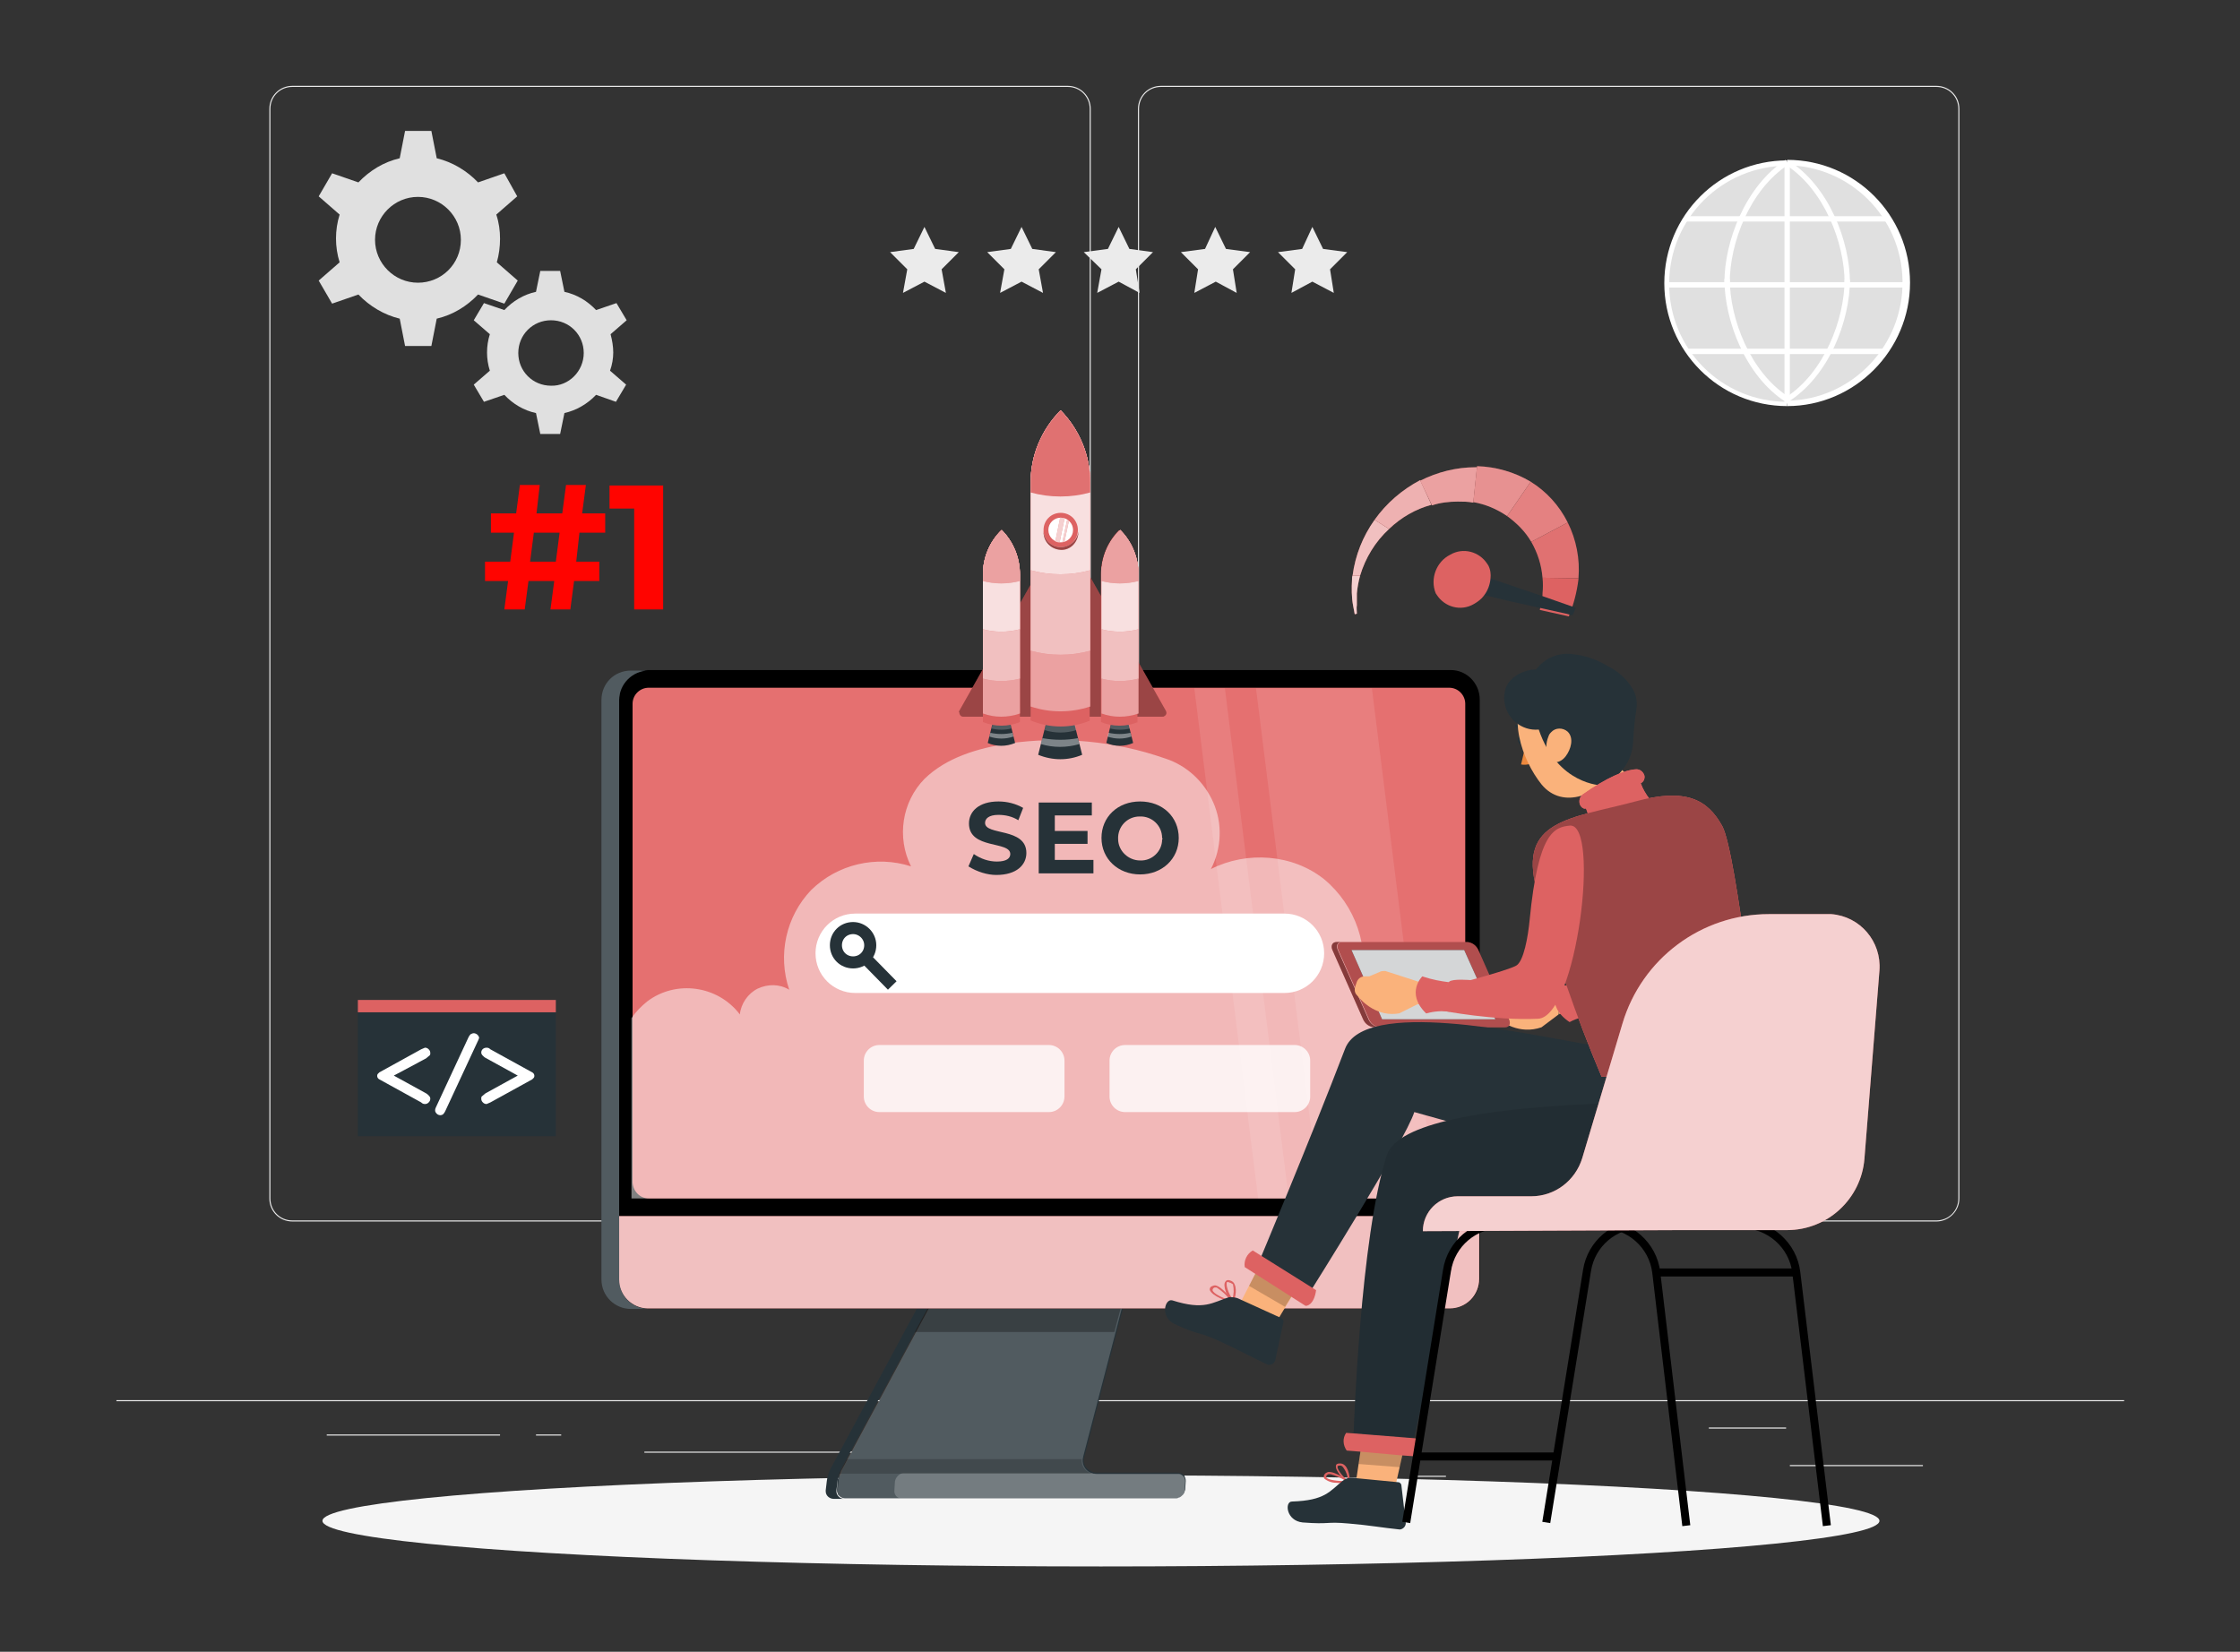 <?xml version="1.0" encoding="utf-8"?>
<!-- Generator: Adobe Illustrator 24.1.2, SVG Export Plug-In . SVG Version: 6.00 Build 0)  -->
<svg version="1.1" id="Layer_1" xmlns="http://www.w3.org/2000/svg" xmlns:xlink="http://www.w3.org/1999/xlink" x="0px" y="0px"
	 viewBox="0 0 417.5 307.9" style="enable-background:new 0 0 417.5 307.9;" xml:space="preserve">
<rect x="0" y="0" width="417.5" height="307.9" fill="#333333" stroke="none"/>
<style type="text/css">
	.st0{fill:#EBEBEB;}
	.st1{fill:none;stroke:#263238;stroke-width:2.249;stroke-miterlimit:10;}
	.st2{fill:#E0E0E0;}
	.st3{fill:#FFFFFF;}
	.st4{fill:#F5F5F5;}
	.st5{fill:#263238;}
	.st6{opacity:0.2;fill:#FFFFFF;enable-background:new    ;}
	.st7{opacity:0.3;enable-background:new    ;}
	.st8{fill:#DD6262;}
	.st9{opacity:0.6;fill:#FFFFFF;enable-background:new    ;}
	.st10{fill:#E57070;}
	.st11{opacity:0.2;}
	.st12{opacity:0.5;fill:#FFFFFF;enable-background:new    ;}
	.st13{opacity:0.1;}
	.st14{opacity:0.2;enable-background:new    ;}
	.st15{opacity:0.8;fill:#FFFFFF;enable-background:new    ;}
	.st16{opacity:0.4;fill:#FFFFFF;enable-background:new    ;}
	.st17{opacity:0.1;fill:#FFFFFF;enable-background:new    ;}
	.st18{opacity:0.7;}
	.st19{fill:#FAB27B;}
	.st20{opacity:0.4;enable-background:new    ;}
	.st21{opacity:0.1;enable-background:new    ;}
	.st22{fill:#ED893E;}
	.st23{fill:none;stroke:#000000;stroke-width:1.497;stroke-miterlimit:10;}
	.st24{opacity:0.7;fill:#FFFFFF;enable-background:new    ;}
	.st25{opacity:0.3;fill:#FFFFFF;enable-background:new    ;}
	.st26{fill:#FF0400;}
</style>
<g id="Layer_2_1_">
	<g id="Background_Complete">
		<rect x="333.6" y="273.1" class="st0" width="24.8" height="0.2"/>
		<rect x="263" y="275.1" class="st0" width="6.5" height="0.2"/>
		<rect x="318.5" y="266.1" class="st0" width="14.4" height="0.2"/>
		<rect x="60.9" y="267.4" class="st0" width="32.3" height="0.2"/>
		<rect x="99.9" y="267.4" class="st0" width="4.7" height="0.2"/>
		<rect x="120.1" y="270.6" class="st0" width="70.1" height="0.2"/>
		<path class="st0" d="M199,227.7H54.5c-2.4,0-4.3-1.9-4.3-4.3V20.3c0-2.4,1.9-4.3,4.3-4.3H199c2.4,0,4.3,1.9,4.3,4.3v203.1
			C203.3,225.7,201.4,227.7,199,227.7z M54.5,16.2c-2.3,0-4.1,1.8-4.1,4.1c0,0,0,0,0,0v203.1c0,2.3,1.8,4.1,4.1,4.1c0,0,0,0,0,0H199
			c2.3,0,4.1-1.8,4.1-4.1V20.3c0-2.3-1.8-4.1-4.1-4.1H54.5z"/>
		<path class="st0" d="M360.9,227.7H216.4c-2.4,0-4.3-1.9-4.3-4.3V20.3c0-2.4,1.9-4.3,4.3-4.3h144.5c2.4,0,4.3,1.9,4.3,4.3v203.1
			C365.2,225.7,363.3,227.7,360.9,227.7z M216.4,16.2c-2.3,0-4.1,1.8-4.1,4.1v203.1c0,2.3,1.8,4.1,4.1,4.1c0,0,0,0,0,0h144.5
			c2.3,0,4.1-1.8,4.1-4.1V20.3c0-2.3-1.8-4.1-4.1-4.1H216.4z"/>
		<rect x="21.7" y="261" class="st0" width="374.2" height="0.2"/>
		<path class="st1" d="M215.9,180.7c0,1.8-1.4,3.2-3.2,3.2c-1.8,0-3.2-1.4-3.2-3.2c0-1.8,1.4-3.2,3.2-3.2c0,0,0,0,0,0
			C214.4,177.4,215.9,178.9,215.9,180.7z"/>
		<line class="st1" x1="214.9" y1="183" x2="220" y2="188.2"/>
		<circle class="st2" cx="333" cy="52.8" r="22.4"/>
		<path class="st3" d="M333.1,75.7c-12.7,0-22.9-10.3-22.9-22.9c0-12.7,10.3-22.9,22.9-22.9v1c-12.1,0-22,9.8-22,22s9.8,22,22,22
			V75.7z"/>
		<path class="st3" d="M333.1,75.7v-1c12.1-0.2,21.7-10.3,21.5-22.4c-0.2-11.8-9.7-21.3-21.5-21.5v-1c12.7,0,22.9,10.3,22.9,22.9
			S345.7,75.7,333.1,75.7z"/>
		<path class="st3" d="M344.8,52.7h-1c0-7.4-3.8-17.4-11-22l0.5-0.8C340.9,34.7,344.8,45,344.8,52.7z"/>
		<path class="st3" d="M333.3,74.9l-0.5-0.8c7.2-4.6,11-14.6,11-22h1C344.8,59.8,340.9,70.1,333.3,74.9z"/>
		<path class="st3" d="M322.4,52.7h-1c0-7.7,3.9-18,11.4-22.9l0.5,0.9C326.1,35.4,322.4,45.3,322.4,52.7z"/>
		<path class="st3" d="M332.8,74.9c-7.5-4.8-11.4-15.2-11.4-22.9h1c0,7.4,3.8,17.4,11,22L332.8,74.9z"/>
		<rect x="332.6" y="30.3" class="st3" width="1" height="44.9"/>
		<rect x="314.1" y="40.3" class="st3" width="38" height="1"/>
		<rect x="310.6" y="52.6" class="st3" width="44.9" height="1"/>
		<rect x="314.6" y="65" class="st3" width="37" height="1"/>
		<path class="st2" d="M93.2,44.5c0-1.5-0.2-3-0.7-4.5l3.9-3.4L94,32.3L89.1,34c-2.1-2.2-4.8-3.8-7.7-4.5l-1-5.1h-4.9l-1,5.1
			c-3,0.7-5.6,2.3-7.7,4.5l-4.9-1.7l-2.5,4.3l3.9,3.4c-0.9,2.9-0.9,6,0,8.9l-3.9,3.4l2.5,4.3l4.9-1.7c2.1,2.2,4.8,3.8,7.7,4.5l1,5.1
			h4.9l1-5.1c3-0.7,5.6-2.3,7.7-4.5l4.9,1.7l2.5-4.3l-3.9-3.4C93,47.5,93.2,46,93.2,44.5z M77.9,52.7c-4.4,0-8-3.6-8-8s3.6-8,8-8
			c4.4,0,8,3.6,8,8C85.9,49.2,82.3,52.7,77.9,52.7C77.9,52.7,77.9,52.7,77.9,52.7z"/>
		<path class="st2" d="M114.3,65.7c0-1.1-0.2-2.3-0.5-3.4l3-2.6l-1.9-3.2l-3.8,1.3c-1.6-1.7-3.6-2.9-5.9-3.4l-0.8-3.9h-3.7l-0.8,3.9
			c-2.3,0.5-4.3,1.7-5.9,3.4l-3.8-1.3l-1.9,3.2l3,2.6c-0.7,2.2-0.7,4.6,0,6.8l-3,2.6l1.9,3.2l3.8-1.3c1.6,1.7,3.6,2.9,5.9,3.4
			l0.8,3.9h3.7l0.8-3.9c2.2-0.5,4.3-1.7,5.9-3.4l3.7,1.3l1.9-3.2l-3-2.6C114.1,68,114.3,66.8,114.3,65.7z M102.7,71.9
			c-3.4,0-6.1-2.7-6.1-6.1c0-3.4,2.7-6.1,6.1-6.1c3.4,0,6.1,2.7,6.1,6.1c0,0,0,0,0,0C108.8,69.2,106,72,102.7,71.9
			C102.7,72,102.7,72,102.7,71.9L102.7,71.9z"/>
		<polygon class="st0" points="170.3,46.4 172.3,42.3 174.3,46.4 178.7,47 175.5,50.2 176.3,54.6 172.3,52.5 168.3,54.6 169.1,50.2 
			165.9,47 		"/>
		<polygon class="st0" points="188.4,46.4 190.4,42.3 192.4,46.4 196.8,47 193.6,50.2 194.4,54.6 190.4,52.5 186.4,54.6 187.2,50.2 
			184,47 		"/>
		<polygon class="st0" points="206.5,46.4 208.5,42.3 210.5,46.4 214.9,47 211.7,50.2 212.4,54.6 208.5,52.5 204.5,54.6 205.3,50.2 
			202,47 		"/>
		<polygon class="st0" points="224.6,46.4 226.5,42.3 228.5,46.4 233,47 229.8,50.2 230.5,54.6 226.6,52.5 222.6,54.6 223.3,50.2 
			220.1,47 		"/>
		<polygon class="st0" points="242.7,46.4 244.6,42.3 246.6,46.4 251.1,47 247.9,50.2 248.6,54.6 244.6,52.5 240.7,54.6 241.4,50.2 
			238.2,47 		"/>
	</g>
	<g id="Shadow">
		<ellipse id="_Path_" class="st4" cx="205.2" cy="283.5" rx="145.1" ry="8.5"/>
	</g>
	<g id="Device">
		<path class="st5" d="M156.1,276l-0.1,1.7c0,0.2,0,0.4,0.1,0.6l0,0c0,0.1,0.1,0.2,0.1,0.3c0.1,0.1,0.1,0.2,0.2,0.2
			c0.1,0.1,0.1,0.1,0.2,0.2c0.3,0.2,0.6,0.3,0.9,0.3h61.7c0.1,0,0.3,0,0.4-0.1l0.3-0.1c0.2-0.1,0.4-0.3,0.6-0.5
			c0.1-0.1,0.1-0.2,0.2-0.3c0.1-0.2,0.1-0.4,0.2-0.6l0.1-1.6c0-0.2,0-0.4-0.1-0.6c0-0.1-0.1-0.2-0.1-0.3c-0.1-0.2-0.3-0.4-0.5-0.5
			l-0.3-0.1c-0.1,0-0.3-0.1-0.4-0.1h-15.3c-0.2,0-0.4,0-0.6-0.1l0,0c-0.1,0-0.1,0-0.2-0.1l0,0l0,0l-0.2-0.1c-0.1,0-0.1-0.1-0.2-0.1
			c-0.1-0.1-0.2-0.1-0.3-0.2c-0.1-0.1-0.2-0.2-0.3-0.3c-0.1-0.1-0.1-0.1-0.2-0.2l-0.1-0.2v-0.1l0,0c0-0.1-0.1-0.1-0.1-0.2
			c0-0.1-0.1-0.1-0.1-0.2c0,0,0,0,0,0c0,0,0,0,0,0l0,0c0-0.1,0-0.1,0-0.2c0-0.1,0-0.2,0-0.3l0,0c0-0.1,0-0.2,0-0.2
			c0-0.1,0-0.2,0-0.2V272c0-0.1,0-0.2,0-0.2l0.1-0.2l0,0l6-23.1l1.2-4.5l0.9-3.5h-35.2l-1.9,3.5l-2.4,4.5l-13.6,25.3l-0.1,0.3l0,0
			l-0.1,0.3c0,0.1-0.1,0.2-0.1,0.3c0,0.1-0.1,0.1-0.1,0.2C156.3,275.2,156.2,275.6,156.1,276z"/>
		<path class="st6" d="M220.9,276.2l-0.1,1.7c-0.1,0.8-0.8,1.5-1.6,1.5h-61.6c-0.8,0-1.5-0.6-1.5-1.4c0-0.1,0-0.1,0-0.2l0.2-1.7
			c0-0.5,0.1-0.9,0.3-1.4c0.1-0.4,0.3-0.8,0.5-1.1l17.9-33.2h35l-8.1,31.1c0,0.2-0.1,0.4-0.1,0.5c-0.1,1.3,0.7,2.4,2,2.7
			c0.2,0,0.4,0.1,0.6,0.1h15.3C220.3,274.8,220.9,275.4,220.9,276.2C220.9,276.2,220.9,276.2,220.9,276.2z"/>
		<path class="st5" d="M154.9,273.6l17.9-33.2h2l-17.9,33.2c-0.4,0.8-0.7,1.6-0.8,2.5l-0.2,1.7c-0.1,0.8,0.5,1.5,1.3,1.6
			c0.1,0,0.1,0,0.2,0h-2c-0.8,0-1.5-0.6-1.5-1.4c0-0.1,0-0.1,0-0.2l0.2-1.7C154.2,275.2,154.5,274.3,154.9,273.6z"/>
		<polygon class="st7" points="174.8,240.4 209.8,240.4 207.7,248.3 170.5,248.3 		"/>
		<path d="M115.4,130.4v108c0,3,2.4,5.5,5.5,5.5h149.4c3,0,5.5-2.5,5.5-5.5v-108c0-3-2.4-5.5-5.4-5.5c0,0,0,0,0,0H120.8
			c-1.2,0-2.4,0.4-3.3,1.1c-0.1,0.1-0.3,0.2-0.4,0.3c-0.6,0.6-1.1,1.3-1.4,2C115.5,129.1,115.4,129.8,115.4,130.4z"/>
		<path class="st8" d="M275.7,226.7v11.7c0,3-2.4,5.5-5.5,5.5H120.8c-3,0-5.5-2.5-5.5-5.5v-11.7H275.7z"/>
		<path class="st9" d="M275.7,226.7v11.7c0,3-2.4,5.5-5.5,5.5H120.8c-3,0-5.5-2.5-5.5-5.5v-11.7H275.7z"/>
		<path class="st10" d="M120.9,223.4h149.2c1.6,0,3-1.3,3-3v-89.2c0-1.6-1.3-3-3-3H120.9c-1.6,0-3,1.3-3,3v89.2
			C118,222.1,119.3,223.4,120.9,223.4z"/>
		<path class="st5" d="M117.6,125h3.3c-3,0-5.5,2.5-5.5,5.5v108c0,3,2.4,5.5,5.5,5.5h-3.3c-3,0-5.5-2.4-5.5-5.5l0,0v-108
			C112.1,127.4,114.5,125,117.6,125z"/>
		<g class="st11">
			<path class="st3" d="M117.6,125h3.3c-3,0-5.5,2.5-5.5,5.5v108c0,3,2.4,5.5,5.5,5.5h-3.3c-3,0-5.5-2.4-5.5-5.5l0,0v-108
				C112.1,127.4,114.5,125,117.6,125z"/>
		</g>
		<path class="st12" d="M274,185.1c-3.8-0.7-9.9,1.8-11.1,5.5c0.3-2.3-0.9-4.6-2.9-5.8c-2-1.1-4.6-2-6.4-0.6
			c1.8-7.5-0.9-15.4-6.8-20.3c-5.9-4.7-14.4-5.3-21.1-1.9c2-3.9,2.2-8.5,0.4-12.5c-1.7-3.8-4.9-6.8-8.9-8.1
			c-9.4-3.3-19.5-4.2-29.3-2.8c-5.7,0.9-11.5,2.6-15.6,6.6c-4.2,4.3-5.2,10.9-2.5,16.3c-6.5-2.1-13.7-0.4-18.6,4.4
			c-4.7,4.9-6.3,12.1-4.1,18.6c-1.8-1.1-4-1.1-5.9-0.2c-1.8,0.9-3.1,2.8-3.3,4.8c-4.1-5.4-11.9-6.5-17.3-2.4
			c-1.1,0.9-2.1,1.9-2.9,3.1v33.6h155.3L274,185.1z"/>
		<path class="st3" d="M159.4,170.3h80c4.1,0,7.4,3.3,7.4,7.4v0c0,4.1-3.3,7.4-7.4,7.4h-80c-4.1,0-7.4-3.3-7.4-7.4v0
			C152,173.6,155.3,170.3,159.4,170.3z"/>
		<path class="st1" d="M162.2,176.2c0,1.8-1.4,3.2-3.2,3.2c-1.8,0-3.2-1.4-3.2-3.2c0-1.8,1.4-3.2,3.2-3.2c0,0,0,0,0,0
			C160.7,173,162.2,174.4,162.2,176.2z"/>
		<line class="st1" x1="161.2" y1="178.5" x2="166.3" y2="183.7"/>
		<g class="st13">
			<polygon class="st3" points="222.6,128.3 228.3,128.3 240.2,223.4 234.5,223.4 			"/>
			<polygon class="st3" points="246,223.4 234.1,128.3 255.7,128.3 267.6,223.4 			"/>
		</g>
		<path class="st6" d="M166.8,276.2l-0.1,1.6c-0.1,0.8,0.5,1.5,1.2,1.5c0.1,0,0.1,0,0.2,0h51.1c0.8,0,1.5-0.7,1.6-1.5l0.1-1.6
			c0.1-0.7-0.5-1.4-1.2-1.5c-0.1,0-0.1,0-0.2,0h-15.4c-0.2,0-0.4,0-0.6-0.1h-35.2C167.6,274.7,166.9,275.4,166.8,276.2z"/>
		<path class="st14" d="M156.4,274.7h47.2c-1.3-0.3-2.1-1.4-2-2.7h-43.8L156.4,274.7z"/>
		<path class="st5" d="M180.5,161.5l1-2.3c1.3,0.9,2.8,1.4,4.3,1.4c1.8,0,2.5-0.6,2.5-1.4c0-2.5-7.7-0.8-7.7-5.7
			c0-2.2,1.8-4.1,5.5-4.1c1.6,0,3.2,0.4,4.6,1.2l-0.9,2.3c-1.1-0.7-2.4-1-3.7-1c-1.8,0-2.5,0.7-2.5,1.5c0,2.4,7.7,0.8,7.7,5.6
			c0,2.2-1.8,4.1-5.6,4.1C184,163.1,182.1,162.5,180.5,161.5z"/>
		<path class="st5" d="M203.8,160.4v2.4h-10.2v-13.2h9.9v2.4h-6.9v2.9h6.1v2.4h-6.1v3H203.8z"/>
		<path class="st5" d="M205.3,156.2c0-3.9,3-6.8,7.2-6.8s7.2,2.9,7.2,6.8s-3.1,6.8-7.2,6.8S205.3,160.1,205.3,156.2z M216.6,156.2
			c0-2.3-1.9-4.1-4.2-4c-2.3,0-4.1,1.9-4,4.2c0,2.2,1.9,4,4.1,4c2.2,0.1,4.1-1.7,4.1-3.9C216.7,156.4,216.7,156.3,216.6,156.2z"/>
		<path class="st15" d="M163.9,194.8h31.6c1.6,0,2.9,1.3,2.9,2.9v6.7c0,1.6-1.3,2.9-2.9,2.9h-31.6c-1.6,0-2.9-1.3-2.9-2.9v-6.7
			C161,196.1,162.3,194.8,163.9,194.8z"/>
		<path class="st15" d="M209.7,194.8h31.6c1.6,0,2.9,1.3,2.9,2.9v6.7c0,1.6-1.3,2.9-2.9,2.9h-31.6c-1.6,0-2.9-1.3-2.9-2.9v-6.7
			C206.8,196.1,208.1,194.8,209.7,194.8z"/>
		<path class="st8" d="M178.8,132.5l18.6-32.9c0.2-0.4,0.7-0.5,1-0.3c0.1,0.1,0.2,0.2,0.3,0.3l18.6,32.9c0.2,0.4,0.1,0.8-0.3,1
			c-0.1,0.1-0.2,0.1-0.4,0.1h-37.1c-0.4,0-0.7-0.4-0.7-0.8C178.7,132.7,178.7,132.6,178.8,132.5z"/>
		<path class="st7" d="M178.8,132.5l18.6-32.9c0.2-0.4,0.7-0.5,1-0.3c0.1,0.1,0.2,0.2,0.3,0.3l18.6,32.9c0.2,0.4,0.1,0.8-0.3,1
			c-0.1,0.1-0.2,0.1-0.4,0.1h-37.1c-0.4,0-0.7-0.4-0.7-0.8C178.7,132.7,178.7,132.6,178.8,132.5z"/>
		<path class="st5" d="M189.2,138.5l-0.9-3.7H185l-0.9,3.7C185.7,139.2,187.5,139.2,189.2,138.5z"/>
		<path class="st6" d="M185,134.9c0,0-0.1,0.6-0.2,0.9c1.2,0.3,2.5,0.3,3.7,0l-0.2-0.9H185z"/>
		<path class="st16" d="M184.6,136.6c-0.1,0.2-0.1,0.5-0.2,0.7c1.5,0.5,3,0.5,4.5,0l-0.2-0.7C187.3,136.9,185.9,136.9,184.6,136.6z"
			/>
		<path class="st8" d="M190.1,134.6c-2.2,0.9-4.7,0.9-6.9,0v-27.5c0-3.1,1.2-6.1,3.4-8.3c2.2,2.2,3.4,5.2,3.4,8.3L190.1,134.6z"/>
		<path class="st8" d="M183.2,107.1V133c2.2,0.8,4.6,0.8,6.9,0v-25.9c0-3.1-1.2-6.1-3.4-8.3C184.4,101,183.2,104,183.2,107.1z"/>
		<path class="st16" d="M183.2,107.1V133c2.2,0.8,4.6,0.8,6.9,0v-25.9c0-3.1-1.2-6.1-3.4-8.3C184.4,101,183.2,104,183.2,107.1z"/>
		<path class="st8" d="M183.2,107.1v19.4c2.2,0.6,4.6,0.6,6.9,0v-19.4c0-3.1-1.2-6.1-3.4-8.3C184.4,101,183.2,104,183.2,107.1z"/>
		<path class="st9" d="M183.2,107.1v19.4c2.2,0.6,4.6,0.6,6.9,0v-19.4c0-3.1-1.2-6.1-3.4-8.3C184.4,101,183.2,104,183.2,107.1z"/>
		<path class="st8" d="M183.2,107.1v10.2c2.2,0.6,4.6,0.6,6.9,0v-10.2c0-3.1-1.2-6.1-3.4-8.3C184.4,101,183.2,104,183.2,107.1z"/>
		<path class="st15" d="M183.2,107.1v10.2c2.2,0.6,4.6,0.6,6.9,0v-10.2c0-3.1-1.2-6.1-3.4-8.3C184.4,101,183.2,104,183.2,107.1z"/>
		<path class="st8" d="M183.2,107.1v1.2c2.2,0.6,4.6,0.6,6.9,0v-1.2c0-3.1-1.2-6.1-3.4-8.3C184.4,101,183.2,104,183.2,107.1z"/>
		<path class="st16" d="M183.2,107.1v1.2c2.2,0.6,4.6,0.6,6.9,0v-1.2c0-3.1-1.2-6.1-3.4-8.3C184.4,101,183.2,104,183.2,107.1z"/>
		<path class="st5" d="M211.2,138.5l-0.9-3.7h-3.2l-0.9,3.7C207.8,139.2,209.6,139.2,211.2,138.5z"/>
		<path class="st6" d="M207.1,134.9l-0.2,0.9c1.2,0.3,2.5,0.3,3.7,0l-0.2-0.9H207.1z"/>
		<path class="st16" d="M206.6,136.6c-0.1,0.2-0.1,0.5-0.2,0.7c1.5,0.5,3,0.5,4.5,0l-0.2-0.7C209.4,136.9,208,136.9,206.6,136.6z"/>
		<path class="st8" d="M212.1,134.6c-2.2,0.9-4.7,0.9-6.9,0v-27.5c0-3.1,1.2-6.1,3.4-8.3c2.2,2.2,3.4,5.2,3.4,8.3V134.6z"/>
		<path class="st8" d="M205.3,107.1V133c2.2,0.8,4.6,0.8,6.9,0v-25.9c0-3.1-1.2-6.1-3.4-8.3C206.5,101,205.3,104,205.3,107.1z"/>
		<path class="st16" d="M205.3,107.1V133c2.2,0.8,4.6,0.8,6.9,0v-25.9c0-3.1-1.2-6.1-3.4-8.3C206.5,101,205.3,104,205.3,107.1z"/>
		<path class="st8" d="M205.3,107.1v19.4c2.2,0.6,4.6,0.6,6.9,0v-19.4c0-3.1-1.2-6.1-3.4-8.3C206.5,101,205.3,104,205.3,107.1z"/>
		<path class="st9" d="M205.3,107.1v19.4c2.2,0.6,4.6,0.6,6.9,0v-19.4c0-3.1-1.2-6.1-3.4-8.3C206.5,101,205.3,104,205.3,107.1z"/>
		<path class="st8" d="M205.3,107.1v10.2c2.2,0.6,4.6,0.6,6.9,0v-10.2c0-3.1-1.2-6.1-3.4-8.3C206.5,101,205.3,104,205.3,107.1z"/>
		<path class="st15" d="M205.3,107.1v10.2c2.2,0.6,4.6,0.6,6.9,0v-10.2c0-3.1-1.2-6.1-3.4-8.3C206.5,101,205.3,104,205.3,107.1z"/>
		<path class="st8" d="M205.3,107.1v1.2c2.2,0.6,4.6,0.6,6.9,0v-1.2c0-3.1-1.2-6.1-3.4-8.3C206.5,101,205.3,104,205.3,107.1z"/>
		<path class="st16" d="M205.3,107.1v1.2c2.2,0.6,4.6,0.6,6.9,0v-1.2c0-3.1-1.2-6.1-3.4-8.3C206.5,101,205.3,104,205.3,107.1z"/>
		<path class="st5" d="M201.7,140.7l-1.5-6H195l-1.5,6C196.2,141.8,199.1,141.8,201.7,140.7z"/>
		<path class="st6" d="M195,134.7c0,0-0.2,0.9-0.3,1.4c1.9,0.6,4,0.6,5.9,0l-0.3-1.4H195z"/>
		<path class="st16" d="M194.3,137.6l-0.3,1.1c2.3,0.7,4.8,0.7,7.2,0l-0.3-1.1C198.8,138,196.5,138,194.3,137.6z"/>
		<path class="st8" d="M203.2,134.3c-3.5,1.5-7.5,1.5-11.1,0V89.9c0-5,2-9.8,5.5-13.4c3.5,3.5,5.5,8.4,5.5,13.4V134.3z"/>
		<path class="st8" d="M192.1,89.9v41.8c3.6,1.2,7.5,1.2,11.1,0V89.9c0-5-2-9.8-5.5-13.4C194.1,80.1,192.1,84.9,192.1,89.9z"/>
		<path class="st16" d="M192.1,89.9v41.8c3.6,1.2,7.5,1.2,11.1,0V89.9c0-5-2-9.8-5.5-13.4C194.1,80.1,192.1,84.9,192.1,89.9z"/>
		<path class="st8" d="M192.1,89.9v31.4c3.6,1,7.5,1,11.1,0V89.9c0-5-2-9.8-5.5-13.4C194.1,80.1,192.1,84.9,192.1,89.9z"/>
		<path class="st9" d="M192.1,89.9v31.4c3.6,1,7.5,1,11.1,0V89.9c0-5-2-9.8-5.5-13.4C194.1,80.1,192.1,84.9,192.1,89.9z"/>
		<path class="st8" d="M192.1,89.9v16.4c3.6,1,7.5,1,11.1,0V89.9c0-5-2-9.8-5.5-13.4C194.1,80.1,192.1,84.9,192.1,89.9z"/>
		<path class="st15" d="M192.1,89.9v16.4c3.6,1,7.5,1,11.1,0V89.9c0-5-2-9.8-5.5-13.4C194.1,80.1,192.1,84.9,192.1,89.9z"/>
		<path class="st8" d="M192.1,89.9v1.9c3.6,1,7.5,1,11.1,0v-1.9c0-5-2-9.8-5.5-13.4C194.1,80.1,192.1,84.9,192.1,89.9z"/>
		<path class="st17" d="M192.1,89.9v1.9c3.6,1,7.5,1,11.1,0v-1.9c0-5-2-9.8-5.5-13.4C194.1,80.1,192.1,84.9,192.1,89.9z"/>
		<path class="st8" d="M200.9,98.8c0,1.8-1.4,3.2-3.2,3.2c-1.8,0-3.2-1.4-3.2-3.2c0-1.8,1.4-3.2,3.2-3.2c0,0,0,0,0,0
			C199.5,95.6,200.9,97,200.9,98.8z"/>
		<path class="st8" d="M197.7,102c-1.7,0-3.1-1.3-3.2-3c0,0.1,0,0.2,0,0.2c0,1.8,1.4,3.2,3.2,3.3s3.2-1.4,3.3-3.2l0,0
			c0-0.1,0-0.2,0-0.2C200.8,100.8,199.3,102,197.7,102z"/>
		<path class="st7" d="M197.7,102c-1.7,0-3.1-1.3-3.2-3c0,0.1,0,0.2,0,0.2c0,1.8,1.4,3.2,3.2,3.3s3.2-1.4,3.3-3.2l0,0
			c0-0.1,0-0.2,0-0.2C200.8,100.8,199.3,102,197.7,102z"/>
		<circle class="st3" cx="197.7" cy="98.8" r="2.3"/>
		<path class="st8" d="M197.5,101.1l0.9-4.4c-0.2-0.1-0.5-0.1-0.8-0.2l-0.9,4.4C197,101.1,197.3,101.1,197.5,101.1z"/>
		<path class="st8" d="M198.4,101l0.8-3.8l-0.3-0.3l-0.9,4.2C198.1,101,198.3,101,198.4,101z"/>
		<g class="st18">
			<path class="st3" d="M197.5,101.1l0.9-4.4c-0.2-0.1-0.5-0.1-0.8-0.2l-0.9,4.4C197,101.1,197.3,101.1,197.5,101.1z"/>
			<path class="st3" d="M198.4,101l0.8-3.8l-0.3-0.3l-0.9,4.2C198.1,101,198.3,101,198.4,101z"/>
		</g>
	</g>
	<g id="Character">
		<path class="st19" d="M280.3,185.4l-0.9,0.2c-0.8,0.2-1.3,0.8-1.4,1.6l-0.1,0.6c-0.1,0.6,0.1,1.2,0.6,1.6c1.4,1.2,4.7,3.5,8.8,2.1
			l3.2-2.4l-0.5-4.4l-6.7-1c-0.4,0-0.8,0.2-1.1,0.4L280.3,185.4z"/>
		<polygon class="st19" points="290.5,189 299.5,188.6 298.1,183.7 290,184.6 		"/>
		<path class="st8" d="M295.8,183.7c-0.4,0.7-0.5,1.5-0.4,2.3c0.2,1.2,0.7,2.4,1.5,3.4l0,0c-1.5,0-3,0.4-4.3,1.1h-0.1
			c-4.7-3.2-2-6.9-2-6.9l0.3,0C292.5,183.8,294.2,183.9,295.8,183.7z"/>
		<path class="st8" d="M314.2,187.7c-8.3,1.9-18.7,1.7-18.7,1.7c-0.3-0.6-0.5-1.2-0.4-1.9c0.1-1.4,0.3-3.1,0.8-3.8
			c0.5-0.7,4.1-1.1,4.1-1.1s6.9-3.2,8.3-4.3c1.3-1.1,1.3-6,1-9.2c-1.3-17.4,1.7-18.7,4.5-19.5C319.5,148,321.6,186,314.2,187.7z"/>
		<path class="st8" d="M257.2,191.5h23.3c0.8,0,1.1-0.6,0.8-1.4l-5.8-13.1c-0.4-0.8-1.1-1.3-2-1.4h-23.3c-0.8,0-1.1,0.6-0.8,1.4
			l5.8,13.1C255.6,190.9,256.3,191.4,257.2,191.5z"/>
		<path class="st14" d="M257.2,191.5h23.3c0.8,0,1.1-0.6,0.8-1.4l-5.8-13.1c-0.4-0.8-1.1-1.3-2-1.4h-23.3c-0.8,0-1.1,0.6-0.8,1.4
			l5.8,13.1C255.6,190.9,256.3,191.4,257.2,191.5z"/>
		<path class="st8" d="M249.1,175.6h1c-0.8,0-1.1,0.6-0.8,1.4l5.8,13.1c0.4,0.8,1.1,1.3,2,1.4h-1c-0.9-0.1-1.6-0.6-2-1.4l-5.8-13.1
			C248,176.2,248.4,175.6,249.1,175.6z"/>
		<path class="st20" d="M249.1,175.6h1c-0.8,0-1.1,0.6-0.8,1.4l5.8,13.1c0.4,0.8,1.1,1.3,2,1.4h-1c-0.9-0.1-1.6-0.6-2-1.4l-5.8-13.1
			C248,176.2,248.4,175.6,249.1,175.6z"/>
		<polygon class="st5" points="257.6,190 278.7,190 272.9,177.1 251.9,177.1 		"/>
		<polygon class="st15" points="257.6,190 278.7,190 272.9,177.1 251.9,177.1 		"/>
		<path class="st5" d="M326.9,190.4c0,0,0.6,7.7,0.7,10.4c0.6,18-14.1,19.4-24.9,17.4l-39.1-10.9c-1.6,5.2-19.6,33.8-19.6,33.8
			l-9.5-5.5c0,0,9.9-23.6,16.2-40.1c3.6-9.4,33.2-2.9,44.1-1c3.3,0.9,2.7-4.3,2.7-4.3L326.9,190.4z"/>
		<polygon class="st19" points="241.4,240.6 237.8,246.6 231,243.2 234.5,236.4 		"/>
		<path class="st8" d="M227.4,242c-0.9-0.4-1.7-1-1.9-1.5c-0.1-0.3,0.1-0.6,0.3-0.7c0.2-0.1,0.5-0.2,0.7-0.2
			c1.3,0.2,3.2,2.8,3.3,2.9c0,0.1,0,0.2,0,0.2c0,0.1-0.1,0.1-0.2,0.1C228.9,242.6,228.1,242.3,227.4,242z M226.9,240.1
			c-0.1-0.1-0.2-0.1-0.3-0.1c-0.2,0-0.3,0-0.4,0.1c-0.2,0.2-0.2,0.3-0.2,0.4c0.1,0.6,1.9,1.5,3.3,1.9
			C228.6,241.4,227.8,240.7,226.9,240.1L226.9,240.1z"/>
		<path class="st8" d="M229.6,242.8C229.6,242.8,229.6,242.8,229.6,242.8c-0.8-0.8-1.8-3.2-1.2-3.9c0.1-0.2,0.4-0.4,0.9-0.2
			c0.4,0.1,0.7,0.4,0.8,0.7c0.6,1.2-0.1,3.2-0.2,3.3c0,0.1-0.1,0.1-0.1,0.1C229.8,242.9,229.7,242.8,229.6,242.8z M229.2,239.1
			L229.2,239.1c-0.4-0.2-0.5-0.1-0.5-0.1c-0.3,0.5,0.3,2.2,1,3.1c0.3-0.9,0.3-1.8,0.1-2.7C229.6,239.3,229.4,239.1,229.2,239.1
			L229.2,239.1z"/>
		<path class="st5" d="M230.9,242.1l7.9,3.6c0.3,0.1,0.5,0.5,0.4,0.8l-1.5,7c-0.1,0.6-0.7,1-1.4,0.9l-0.2-0.1
			c-2.8-1.3-5.3-2.7-8.8-4.3c-4.2-1.9-3.3-0.9-8.2-3.1c-3-1.3-2-4.9-0.6-4.5c6,1.9,7.4,0.4,10.6-0.6
			C229.6,241.8,230.3,241.8,230.9,242.1z"/>
		<polygon class="st14" points="239.5,243.6 241.4,240.6 234.5,236.4 232.8,239.7 		"/>
		<path class="st8" d="M245.3,240.5l-11.8-7.4c-1.1,0.6-1.7,1.9-1.5,3.1l11.3,7.2C243.4,243.5,244.9,243.4,245.3,240.5z"/>
		<polygon class="st19" points="261.5,270.7 260,277.4 252.7,276.4 253.8,269 		"/>
		<path class="st8" d="M249,276.4c-0.8,0-1.6-0.3-2.2-0.8c-0.1-0.3-0.1-0.6,0.1-0.8c0.1-0.2,0.4-0.3,0.6-0.4
			c1.3-0.2,3.8,1.6,3.9,1.6c0.1,0,0.1,0.1,0.1,0.2c0,0.1-0.1,0.1-0.2,0.1C250.6,276.5,249.8,276.5,249,276.4z M248,274.8
			c-0.1,0-0.2,0-0.3,0c-0.2,0-0.3,0.1-0.4,0.2c-0.2,0.2-0.1,0.3-0.1,0.4c0.3,0.5,2.2,0.7,3.7,0.7C250,275.5,249,275.1,248,274.8
			L248,274.8z"/>
		<path class="st8" d="M251.4,276.4C251.3,276.4,251.3,276.4,251.4,276.4c-1-0.5-2.6-2.3-2.4-3.2c0-0.2,0.2-0.4,0.7-0.4
			c0.4,0,0.7,0.1,1,0.4c0.9,0.9,0.9,3,0.9,3.1c0,0.1,0,0.1-0.1,0.2C251.5,276.5,251.4,276.5,251.4,276.4z M249.8,273.2h-0.1
			c-0.3,0-0.4,0.1-0.4,0.2c-0.1,0.5,1,1.9,1.9,2.6c0-0.9-0.3-1.7-0.8-2.4C250.2,273.3,250,273.2,249.8,273.2L249.8,273.2z"/>
		<path class="st5" d="M252.3,275.5l8.3,0.8c0.3,0,0.6,0.3,0.6,0.6l0.8,6.9c0.1,0.6-0.4,1.2-1,1.3h-0.2c-3-0.3-5.7-0.8-9.4-1.1
			c-4.4-0.4-3.4,0.2-8.6-0.2c-3.1-0.3-3.4-3.9-2-3.9c6.2-0.2,7-1.9,9.5-3.9C251,275.5,251.6,275.4,252.3,275.5z"/>
		<polygon class="st14" points="253.2,272.9 260.9,273.5 261.5,270.7 253.8,269 		"/>
		<polygon class="st5" points="263.6,268 263.4,268.9 252.2,268 252.4,267.1 		"/>
		<path class="st8" d="M264.1,271.5l-2.8-0.2l-7.8-0.7l-2.5-0.2c-0.7-1-0.8-2.3-0.1-3.3l1.4,0.1l11.3,0.9l0.8,0.1
			C265.4,270.8,264.1,271.5,264.1,271.5z"/>
		<path class="st5" d="M309.4,224.9c-10.1,0.9-33.4,1.3-36.6,0.8l-9.2,42.3l-11.3-0.9c0,0,1.2-36.6,6.2-51.8
			c4-12.2,67.9-9.6,67.9-9.6l0.2,3.4C327.1,221,321,223.8,309.4,224.9z"/>
		<path class="st21" d="M309.4,224.9c-10.1,0.9-33.4,1.3-36.6,0.8l-9.2,42.3l-11.3-0.9c0,0,1.2-36.6,6.2-51.8
			c4-12.2,67.9-9.6,67.9-9.6l0.2,3.4C327.1,221,321,223.8,309.4,224.9z"/>
		<path class="st5" d="M258.3,219.8c0,0,0-0.1,0-0.2V219.8z"/>
		<path class="st5" d="M259.1,214.3l-0.1,0.8C259,214.9,259,214.6,259.1,214.3z"/>
		<polygon class="st19" points="294.9,148.2 298,152.7 305,146.7 300.6,141.4 		"/>
		<path class="st14" d="M296.4,150.3c1.3-2,0.7-5.1,0.7-5.1l-1.3,1.6l-1.1,1.4L296.4,150.3z"/>
		<path class="st5" d="M282.9,138.2c0.2,0.4,0.5,0.7,0.8,0.6c0.3-0.1,0.4-0.6,0.3-1c-0.2-0.4-0.5-0.7-0.8-0.6
			C282.9,137.3,282.8,137.7,282.9,138.2z"/>
		<path class="st22" d="M284.5,138.3l-1,4.2c1,0.2,2.1-0.1,2.8-0.8L284.5,138.3z"/>
		<path class="st5" d="M282.5,135.1c0.1,0,0.2,0,0.2,0c0.6,0.3,1.3,0.2,1.8-0.1c0.1-0.1,0.3-0.1,0.3,0.1c0,0,0,0,0,0
			c0.1,0.1,0,0.3-0.1,0.3c-0.7,0.4-1.5,0.5-2.2,0.2c-0.1-0.1-0.2-0.2-0.1-0.3l0,0C282.4,135.2,282.4,135.1,282.5,135.1z"/>
		<path class="st19" d="M299.5,130.5c2.3,5.8,3.4,8.2,1.8,12.5c-3,5.1-10,8.1-14,3.2c-3.6-4.5-6.7-13.1-2.2-18.1
			c3.2-3.5,8.6-3.9,12.1-0.7C298.3,128.2,299,129.3,299.5,130.5z"/>
		<path class="st5" d="M305,132.2c-0.3,1.9-0.5,3.9-0.6,5.9c-0.1,3.7-2.5,7-5.9,8.3l0,0c0,0-8.2-0.1-11.7-10.4
			c-3.2,0.3-6.1-2.1-6.4-5.3c-0.1-0.8,0-1.5,0.2-2.3c0.7-2.2,3.4-3.6,5.7-3.6c1.5-2,3.9-3.1,6.4-2.9c2.5,0.2,4.9,1,7,2.3
			c1.9,0.9,3.5,2.4,4.6,4.2C305,129.6,305.2,130.9,305,132.2z"/>
		<path class="st19" d="M288.6,137.3c-0.5,1.2-0.5,2.5-0.1,3.7c0.6,1.6,2.3,1.3,3.3,0c1-1.3,1.6-3.4,0.4-4.6
			c-0.9-0.8-2.3-0.8-3.1,0.1C288.8,136.8,288.7,137,288.6,137.3z"/>
		<path class="st8" d="M305,143.4c-2.2,0.1-5.6,1.6-10,4.7c-0.5,0.4-0.7,1-0.6,1.6c0.1,0.6,0.7,1.2,1.2,1c0.3,0.7,0.5,1.6,0.8,2.3
			c1.4-0.7,2.8-1.3,4.3-1.8c2.2-0.9,4.5-1.6,6.8-2.2c-0.7-0.9-1.3-1.9-1.7-3c0.5-0.2,0.8-0.8,0.7-1.4
			C306.3,143.9,305.7,143.4,305,143.4z"/>
		<path class="st8" d="M305,143.4c-2.2,0.1-5.6,1.6-10,4.7c-0.5,0.4-0.7,1-0.6,1.6c0.1,0.6,0.7,1.2,1.2,1c0.3,0.7,0.5,1.6,0.8,2.3
			c1.4-0.7,2.8-1.3,4.3-1.8c2.2-0.9,4.5-1.6,6.8-2.2c-0.7-0.9-1.3-1.9-1.7-3c0.5-0.2,0.8-0.8,0.7-1.4
			C306.3,143.9,305.7,143.4,305,143.4z"/>
		<path class="st8" d="M298.5,200.7c-4.8-11.4-8.8-23-12.1-34.9c-3.5-13,6.4-13.2,18.4-16.4c9.5-2.6,13.5-0.3,16.2,4.6
			s7.1,45.5,7.1,45.5L298.5,200.7z"/>
		<path class="st8" d="M298.5,200.7c-4.8-11.4-8.8-23-12.1-34.9c-3.5-13,6.4-13.2,18.4-16.4c9.5-2.6,13.5-0.3,16.2,4.6
			s7.1,45.5,7.1,45.5L298.5,200.7z"/>
		<path class="st7" d="M298.5,200.7c-4.8-11.4-8.8-23-12.1-34.9c-3.5-13,6.4-13.2,18.4-16.4c9.5-2.6,13.5-0.3,16.2,4.6
			s7.1,45.5,7.1,45.5L298.5,200.7z"/>
		<path class="st19" d="M255.2,182h-0.8c-0.8,0-1.4,0.5-1.6,1.3l-0.2,0.6c-0.2,0.6-0.1,1.2,0.3,1.6c1.1,1.4,3.9,4.1,7.9,3.4l3.4-1.7
			l0.2-4.2l-6.2-2c-0.4,0-0.8,0-1.1,0.2L255.2,182z"/>
		<polygon class="st19" points="264.2,187.2 272.7,188.2 272.2,183.4 264.4,183 		"/>
		<path class="st8" d="M270.1,183.1c-0.5,0.6-0.7,1.3-0.7,2.1c-0.1,1.2,0.2,2.4,0.8,3.4l0,0c-1.4-0.2-2.9-0.1-4.3,0.3h-0.1
			c-3.9-3.8-0.7-6.9-0.7-6.9l0.3,0.1C266.9,182.6,268.5,182.9,270.1,183.1z"/>
		<path class="st8" d="M286.7,189.9c-8.1,0.4-17.9-1.5-17.9-1.5c-0.2-0.6-0.3-1.2-0.1-1.9c0.3-1.3,0.8-2.9,1.4-3.5
			c0.6-0.6,4-0.3,4-0.3s7.1-1.9,8.5-2.7s2.2-5.4,2.5-8.5c1.6-16.6,4.7-17.3,7.5-17.6C298.3,153.4,293.9,189.5,286.7,189.9z"/>
		<path class="st23" d="M262.1,283.8l7.6-47c0.8-5,5.1-8.6,10.1-8.6h18.7c5.2,0,9.6,3.9,10.2,9l5.6,47.2"/>
		<path class="st23" d="M288.2,283.8l7.6-47c0.8-5,5.1-8.6,10.1-8.6h18.7c5.2,0,9.6,3.9,10.2,9l5.7,47.2"/>
		<line class="st23" x1="264.1" y1="271.5" x2="289.8" y2="271.5"/>
		<line class="st23" x1="308.7" y1="237.2" x2="335.2" y2="237.2"/>
		<path class="st8" d="M313.5,229.3h19.6c7.5,0,13.8-5.8,14.4-13.3l2.8-35.1c0.4-5.4-3.6-10.1-9-10.5c-0.3,0-0.5,0-0.8,0h-10.8
			c-12.6,0-23.7,8.3-27.3,20.4l-7.5,25.1c-1.3,4.2-5.1,7.1-9.5,7.1h-13.7c-3.6,0-6.5,2.9-6.5,6.5L313.5,229.3L313.5,229.3z"/>
		<path class="st24" d="M313.5,229.3h19.6c7.5,0,13.8-5.8,14.4-13.3l2.8-35.1c0.4-5.4-3.6-10.1-9-10.5c-0.3,0-0.5,0-0.8,0h-10.8
			c-12.6,0-23.7,8.3-27.3,20.4l-7.5,25.1c-1.3,4.2-5.1,7.1-9.5,7.1h-13.7c-3.6,0-6.5,2.9-6.5,6.5L313.5,229.3L313.5,229.3z"/>
	</g>
	<g id="Speedometer">
		<path class="st8" d="M294.1,108L294.1,108L294.1,108C294.1,108,294.1,108,294.1,108z"/>
		<path class="st8" d="M258.9,98.6c-2.6,2.4-4.4,5.4-5.4,8.7h-1.4c0.5-3.8,1.9-7.3,4.1-10.4L258.9,98.6z"/>
		<path class="st9" d="M258.9,98.6c-2.6,2.4-4.4,5.4-5.4,8.7h-1.4c0.5-3.8,1.9-7.3,4.1-10.4L258.9,98.6z"/>
		<path class="st8" d="M266.8,94.1c-3,0.8-5.7,2.4-7.9,4.5l-2.7-1.7c2.2-3.1,5.1-5.6,8.5-7.4L266.8,94.1z"/>
		<path class="st12" d="M266.8,94.1c-3,0.8-5.7,2.4-7.9,4.5l-2.7-1.7c2.2-3.1,5.1-5.6,8.5-7.4L266.8,94.1z"/>
		<path class="st8" d="M275.3,87l-0.7,6.7c-1-0.2-1.9-0.2-2.9-0.2c-1.6,0-3.3,0.2-4.8,0.7l-2.2-4.6c3.2-1.6,6.7-2.5,10.3-2.5H275.3z
			"/>
		<path class="st16" d="M275.3,87l-0.7,6.7c-1-0.2-1.9-0.2-2.9-0.2c-1.6,0-3.3,0.2-4.8,0.7l-2.2-4.6c3.2-1.6,6.7-2.5,10.3-2.5H275.3
			z"/>
		<path class="st8" d="M285.3,89.8l-4.4,6.4c-1.9-1.3-4-2.2-6.3-2.6l0.7-6.7C278.8,87,282.3,88,285.3,89.8z"/>
		<path class="st25" d="M285.3,89.8l-4.4,6.4c-1.9-1.3-4-2.2-6.3-2.6l0.7-6.7C278.8,87,282.3,88,285.3,89.8z"/>
		<path class="st8" d="M292.2,97.4l-6.8,3.6c-1.1-1.9-2.7-3.5-4.5-4.8l4.4-6.4C288.2,91.6,290.6,94.2,292.2,97.4z"/>
		<path class="st6" d="M292.2,97.4l-6.8,3.6c-1.1-1.9-2.7-3.5-4.5-4.8l4.4-6.4C288.2,91.6,290.6,94.2,292.2,97.4z"/>
		<path class="st8" d="M294.2,107.8l-6.7-0.1c-0.2-2.4-0.9-4.6-2.1-6.7l6.8-3.6C293.8,100.6,294.5,104.2,294.2,107.8z"/>
		<path class="st17" d="M294.2,107.8l-6.7-0.1c-0.2-2.4-0.9-4.6-2.1-6.7l6.8-3.6C293.8,100.6,294.5,104.2,294.2,107.8z"/>
		<path class="st8" d="M294.2,108C294.2,108,294.2,108,294.2,108c-0.3,2.4-0.9,4.7-1.8,6.9l-5.4-1.2l0.4-2.1c0-0.3,0.1-0.5,0.1-0.8
			l0,0v-0.2l0,0c0.1-1,0.1-1.9,0-2.9l6.7,0.1C294.2,107.8,294.2,107.8,294.2,108C294.2,107.9,294.2,107.9,294.2,108z"/>
		<path class="st8" d="M252.9,114.4l-0.4,0.1c-0.1-0.5-0.2-1-0.3-1.6c-0.3-1.6-0.3-3.3-0.2-4.9l0,0V108c0,0,0-0.1,0-0.1
			c0-0.2,0-0.4,0.1-0.6h1.4c-0.3,1.1-0.5,2.2-0.6,3.3c0,0,0,0.1,0,0.1c0,0,0,0.1,0,0.1c0,0.7,0,1.3,0,2
			C252.8,113.3,252.9,113.9,252.9,114.4z"/>
		<path class="st24" d="M252.9,114.4l-0.4,0.1c-0.1-0.5-0.2-1-0.3-1.6c-0.3-1.6-0.3-3.3-0.2-4.9l0,0V108c0,0,0-0.1,0-0.1
			c0-0.2,0-0.4,0.1-0.6h1.4c-0.3,1.1-0.5,2.2-0.6,3.3c0,0,0,0.1,0,0.1c0,0,0,0.1,0,0.1c0,0.7,0,1.3,0,2
			C252.8,113.3,252.9,113.9,252.9,114.4z"/>
		<path class="st5" d="M293.7,113.3l-0.6,1.4l-1.2-0.3l-10.8-2.4l-4.6-1.1c0.3-0.4,0.6-0.9,0.8-1.3c0.2-0.6,0.4-1.2,0.4-1.8
			l10.3,3.5l0,0L293.7,113.3z"/>
		<path class="st5" d="M277.8,107.9c-0.1,1.1-0.5,2.2-1.2,3.1l-4.2-0.9l1.3-3.6L277.8,107.9z"/>
		<path class="st8" d="M277.8,107.9c-0.1,1.1-0.5,2.2-1.2,3.1c-0.5,0.7-1.2,1.2-1.9,1.6c-2.4,1.4-5.4,0.6-6.9-1.7
			c-0.1-0.1-0.1-0.2-0.2-0.3c-1.1-2.7,0.1-5.9,2.7-7.2c2.4-1.4,5.4-0.6,6.9,1.7c0.1,0.1,0.1,0.2,0.2,0.3
			C277.8,106.2,277.9,107,277.8,107.9z"/>
	</g>
	<g id="Number">
		<path class="st26" d="M107.4,104.7h4.3v3.6h-4.7l-0.7,5.3h-3.7l0.7-5.3h-4.8l-0.7,5.3H94l0.7-5.3h-4.3v-3.6h4.7l0.7-5.4h-4.3v-3.6
			h4.7l0.7-5.3h3.7l-0.6,5.3h4.8l0.7-5.3h3.7l-0.7,5.3h4.3v3.6H108L107.4,104.7z M103.6,104.7l0.7-5.4h-4.8l-0.7,5.4H103.6z"/>
		<path class="st26" d="M123.6,90.5v23.1h-5.4V94.8h-4.6v-4.3H123.6z"/>
	</g>
	<g id="Symbol">
		<rect x="66.7" y="186.4" class="st5" width="36.9" height="25.4"/>
		<rect x="66.7" y="186.4" class="st8" width="36.9" height="2.3"/>
		<path class="st3" d="M73.4,200.5l6,3.3c0.2,0.1,0.4,0.3,0.6,0.5c0.1,0.1,0.2,0.3,0.2,0.5c0,0.3-0.1,0.5-0.3,0.7
			c-0.2,0.2-0.4,0.3-0.7,0.3c-0.3,0-0.5-0.1-0.7-0.3l-7.8-4.3c-0.4-0.2-0.5-0.7-0.3-1c0.1-0.1,0.2-0.2,0.3-0.3l7.8-4.3
			c0.2-0.1,0.5-0.2,0.7-0.3c0.3,0,0.5,0.1,0.7,0.3c0.2,0.2,0.3,0.4,0.3,0.7c0,0.2,0,0.4-0.2,0.5c-0.2,0.2-0.4,0.3-0.6,0.5
			L73.4,200.5z"/>
		<path class="st3" d="M89,194.2l-6,12.9c-0.1,0.2-0.2,0.4-0.4,0.6c-0.4,0.3-0.9,0.2-1.2-0.1c-0.2-0.2-0.3-0.4-0.3-0.6
			c0-0.3,0.1-0.5,0.2-0.7l6-12.9c0.1-0.2,0.2-0.4,0.4-0.6c0.2-0.1,0.4-0.2,0.6-0.2c0.2,0,0.5,0.1,0.7,0.3c0.2,0.2,0.3,0.4,0.3,0.6
			C89.2,193.8,89.1,194,89,194.2z"/>
		<path class="st3" d="M96.5,200.5l-6-3.3c-0.2-0.1-0.4-0.3-0.6-0.5c-0.1-0.1-0.2-0.3-0.2-0.5c0-0.5,0.4-0.9,1-0.9c0,0,0,0,0,0
			c0.3,0,0.5,0.1,0.7,0.3l7.8,4.3c0.4,0.2,0.5,0.7,0.3,1c-0.1,0.1-0.2,0.2-0.3,0.3l-7.8,4.3c-0.2,0.1-0.5,0.2-0.7,0.3
			c-0.3,0-0.5-0.1-0.7-0.3c-0.2-0.2-0.3-0.4-0.3-0.7c0-0.2,0-0.4,0.2-0.5c0.2-0.2,0.4-0.3,0.6-0.5L96.5,200.5z"/>
	</g>
</g>
</svg>
